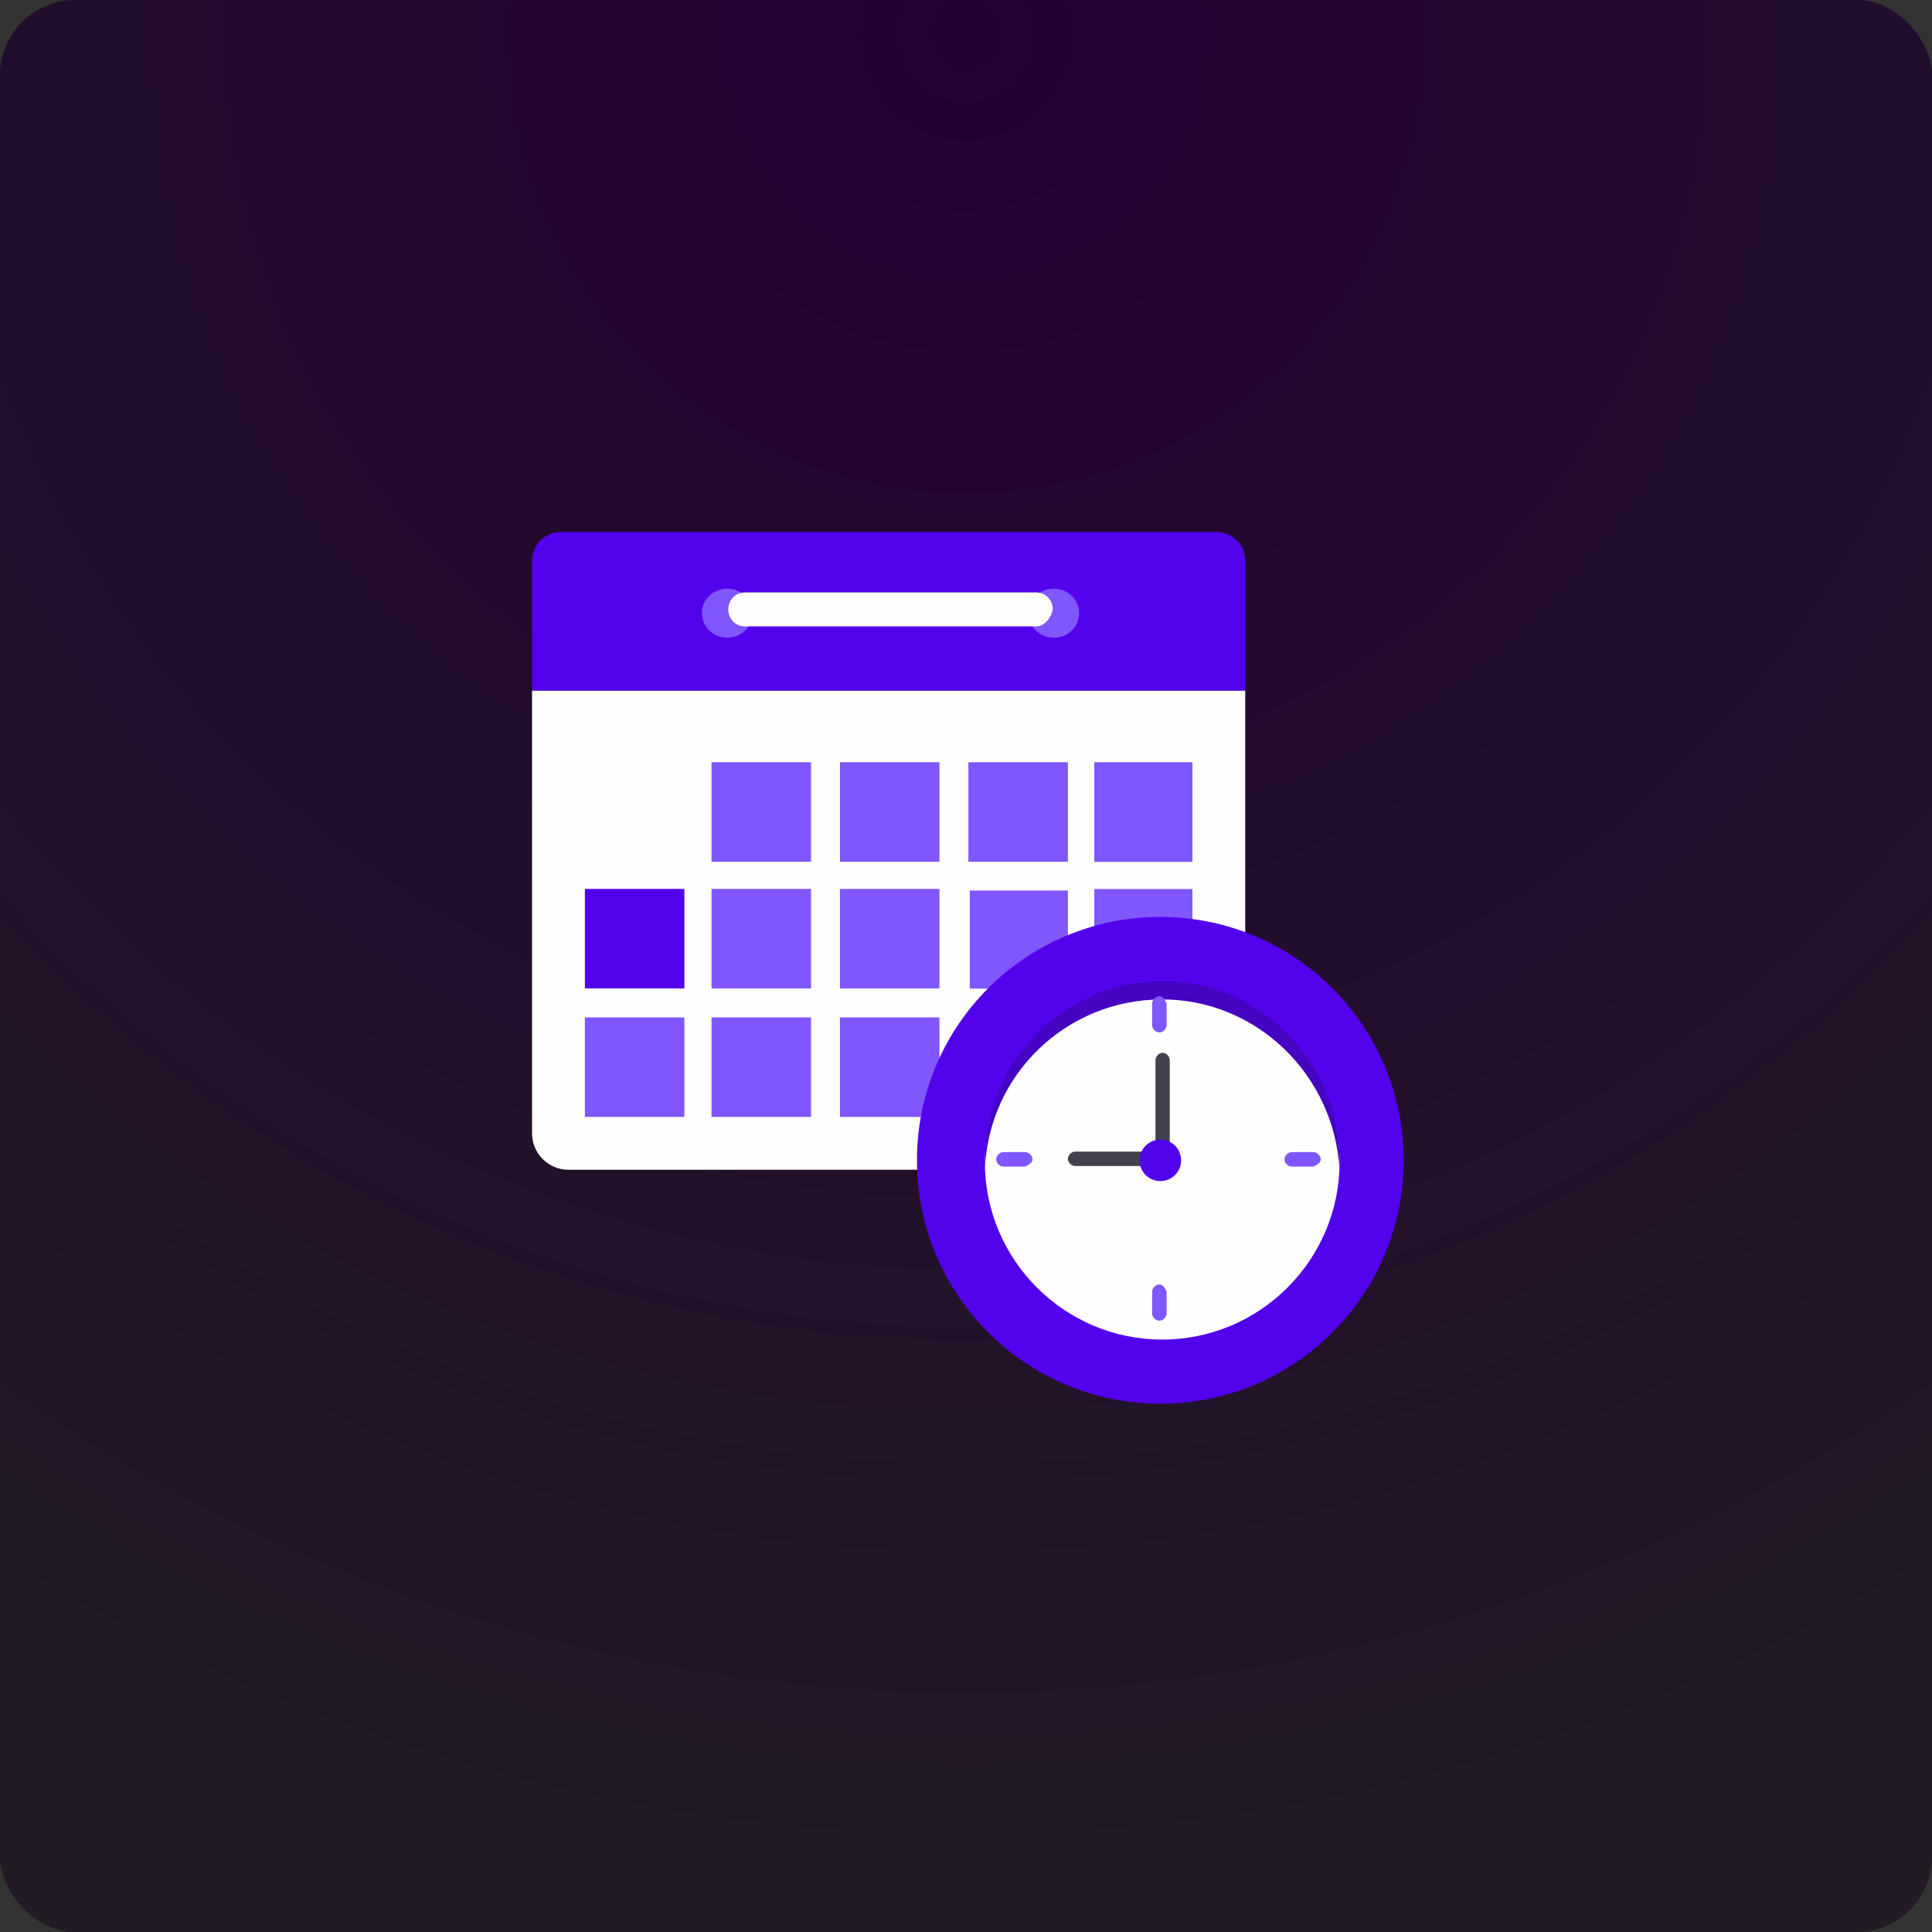 <?xml version="1.0" encoding="UTF-8"?> <svg xmlns="http://www.w3.org/2000/svg" xmlns:xlink="http://www.w3.org/1999/xlink" width="512px" height="512px" viewBox="0 0 512 512" version="1.1"><rect x="0" y="0" width="512" height="512" fill="#333333" stroke="none"/><title>Group 2</title><defs><radialGradient cx="50%" cy="2.174%" fx="50%" fy="2.174%" r="97.826%" id="radialGradient-1"><stop stop-color="#220033" offset="0%"></stop><stop stop-color="#221B25" offset="100%"></stop></radialGradient><rect id="path-2" x="0" y="0" width="512" height="512" rx="20"></rect></defs><g id="Page-1" stroke="none" stroke-width="1" fill="none" fill-rule="evenodd"><g id="Group-2"><g id="Rectangle"><use fill="#1E1B25" xlink:href="#path-2"></use><use fill="url(#radialGradient-1)" xlink:href="#path-2"></use></g><g id="calendar" transform="translate(141, 141)" fill-rule="nonzero"><path d="M179.382,169 L9.618,169 C4.328,169 0,164.654 0,159.342 L0,42 L189,42 L189,159.342 C189,164.654 184.672,169 179.382,169 Z" id="Path" fill="#FEFEFE"></path><path d="M181.305,0 L7.695,0 C3.367,0 0,3.379 0,7.724 L0,42 L189,42 L189,7.724 C189,3.379 185.633,0 181.305,0 Z" id="Path" fill="#5203EC"></path><g id="Group" transform="translate(14, 61)"><rect id="Rectangle" fill="#8056FF" x="5.32907052e-15" y="67.622" width="26.367" height="26.378"></rect><rect id="Rectangle" fill="#5203EC" x="5.32907052e-15" y="33.572" width="26.367" height="26.378"></rect><rect id="Rectangle" fill="#8056FF" x="33.558" y="7.10542736e-15" width="26.367" height="26.378"></rect><rect id="Rectangle" fill="#8056FF" x="33.558" y="67.622" width="26.367" height="26.378"></rect><rect id="Rectangle" fill="#8056FF" x="33.558" y="33.572" width="26.367" height="26.378"></rect><rect id="Rectangle" fill="#8056FF" x="67.596" y="7.10542736e-15" width="26.367" height="26.378"></rect><rect id="Rectangle" fill="#8056FF" x="67.596" y="67.622" width="26.367" height="26.378"></rect><rect id="Rectangle" fill="#8056FF" x="67.596" y="33.572" width="26.367" height="26.378"></rect><rect id="Rectangle" fill="#8056FF" x="101.633" y="7.10542736e-15" width="26.367" height="26.378"></rect><rect id="Rectangle" fill="#CDD6E0" x="101.633" y="67.622" width="26.367" height="26.378"></rect></g><rect id="Rectangle" fill="#8056FF" x="116" y="95" width="26" height="26"></rect><g id="Group" transform="translate(149, 61)" fill="#8056FF"><rect id="Rectangle" x="0" y="0" width="26" height="26.4"></rect><rect id="Rectangle" x="0" y="33.6" width="26" height="26.4"></rect></g><g id="Group" transform="translate(45, 15)" fill="#8056FF"><ellipse id="Oval" cx="6.731" cy="6.5" rx="6.731" ry="6.5"></ellipse><ellipse id="Oval" cx="93.269" cy="6.5" rx="6.731" ry="6.5"></ellipse></g><path d="M133.652,25 L56.348,25 C53.933,25 52,23 52,20.5 L52,20.5 C52,18 53.933,16 56.348,16 L133.652,16 C136.067,16 138,18 138,20.5 L138,20.5 C137.517,23 135.584,25 133.652,25 Z" id="Path" fill="#FEFEFE"></path><circle id="Oval" fill="#5203EC" cx="166.5" cy="166.5" r="64.5"></circle><path d="M167,214 C141.102,214 120,192.898 120,167 C120,141.102 141.102,120 167,120 C192.898,120 214,141.102 214,167 C214,192.898 192.898,214 167,214 Z" id="Path" fill="#FEFEFE"></path><path d="M167,123.854 C191.939,123.854 212.561,143.757 214,169 C214,168.029 214,167.544 214,166.573 C214,140.359 192.898,119 167,119 C141.102,119 120,140.359 120,166.573 C120,167.544 120,168.029 120,169 C120.959,143.757 141.581,123.854 167,123.854 Z" id="Path" fill="#4404C2"></path><g id="Group" transform="translate(123, 123)" fill="#8056FF"><path d="M43.241,0 C42.28,0 41.319,0.961 41.319,1.922 L41.319,7.687 C41.319,8.648 42.279,9.609 43.241,9.609 C44.201,9.609 45.162,8.648 45.162,7.687 L45.162,1.922 C44.682,0.961 44.201,0 43.241,0 Z" id="Path"></path><path d="M43.241,76.391 C42.28,76.391 41.319,77.352 41.319,78.313 L41.319,84.078 C41.319,85.039 42.279,86 43.241,86 C44.201,86 45.162,85.039 45.162,84.078 L45.162,78.313 C44.682,77.352 44.201,76.391 43.241,76.391 Z" id="Path"></path><path d="M86,43.24 C86,42.279 85.039,41.318 84.078,41.318 L78.313,41.318 C77.352,41.318 76.391,42.279 76.391,43.24 C76.391,44.201 77.352,45.162 78.313,45.162 L84.078,45.162 C85.039,44.681 86,44.201 86,43.24 Z" id="Path"></path><path d="M9.609,43.24 C9.609,42.279 8.648,41.318 7.687,41.318 L1.922,41.318 C0.961,41.318 0,42.279 0,43.24 C0,44.201 0.961,45.162 1.922,45.162 L7.687,45.162 C8.648,44.681 9.609,44.201 9.609,43.24 Z" id="Path"></path></g><path d="M166.631,168 L143.895,168 C142.948,168 142,167.048 142,166.095 C142,165.143 142.947,164.19 143.895,164.19 L165.21,164.19 L165.21,139.905 C165.21,138.953 166.157,138 167.105,138 C168.052,138 169,138.952 169,139.905 L169,166.571 C168.052,167.524 167.579,168 166.631,168 Z" id="Path" fill="#44404E"></path><circle id="Oval" fill="#5203EC" cx="166.5" cy="166.5" r="5.5"></circle></g></g></g></svg> 